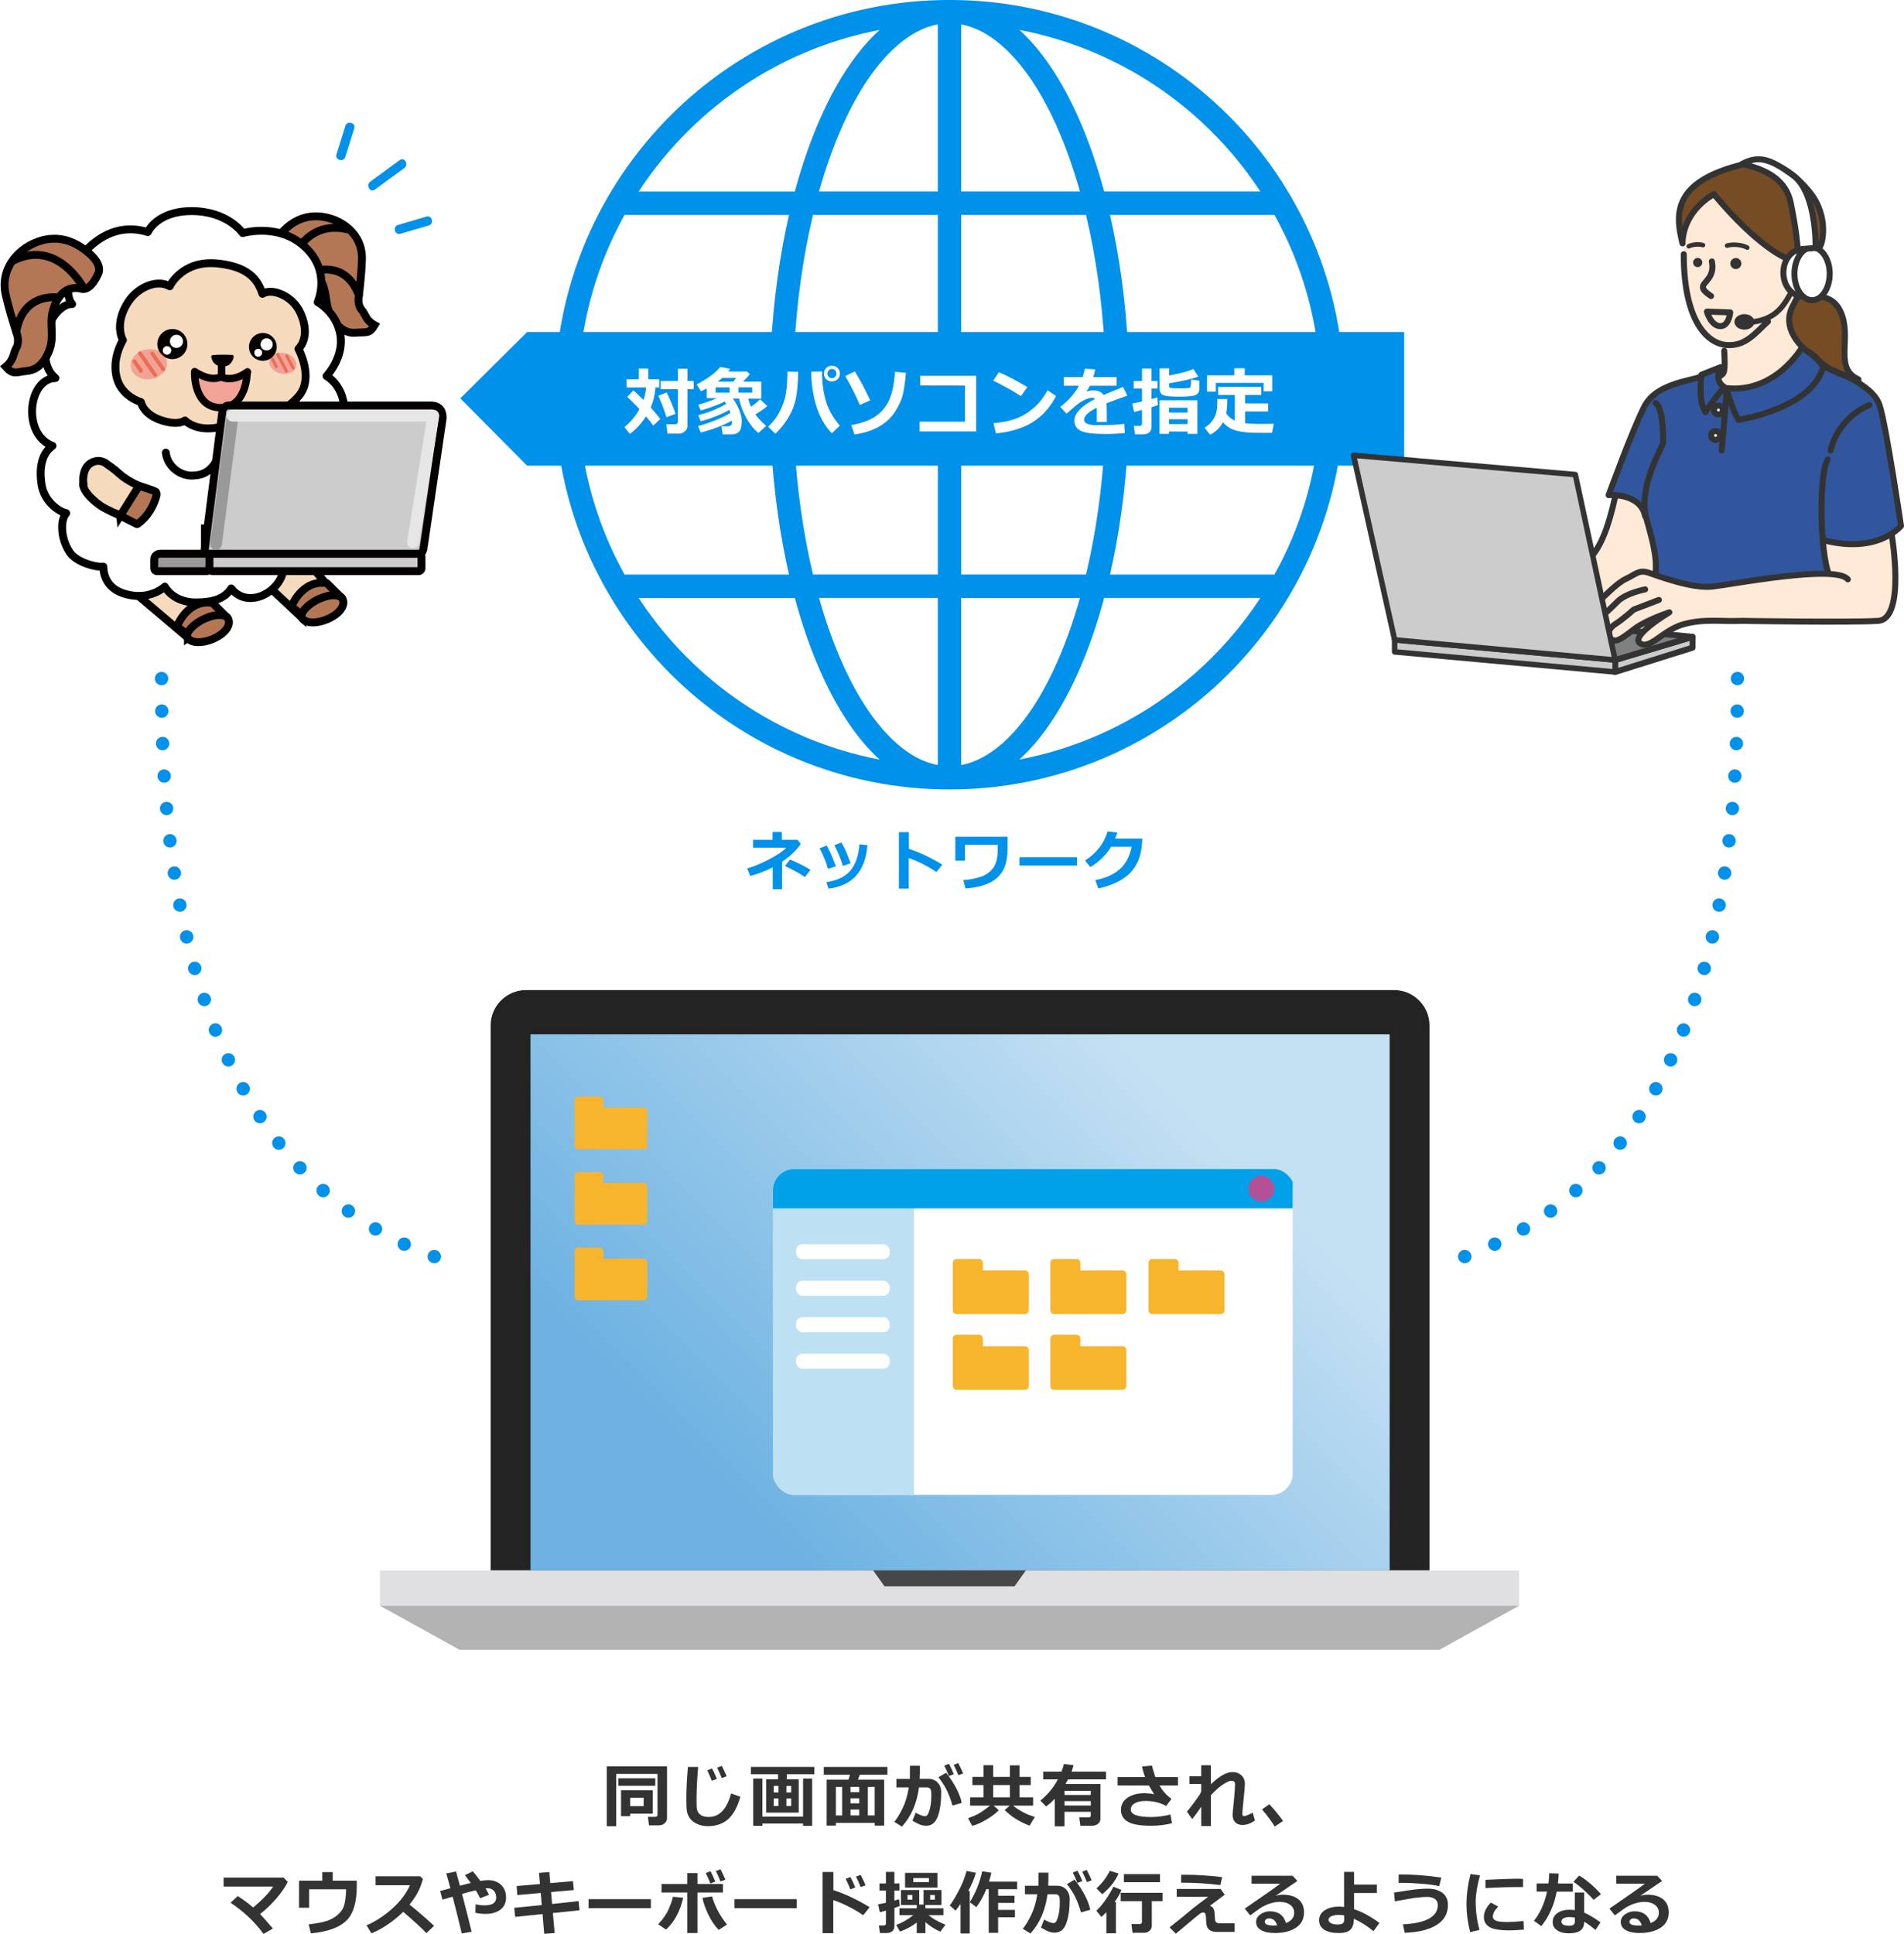 <?xml version="1.0" encoding="UTF-8"?><svg id="_レイヤー_2" xmlns="http://www.w3.org/2000/svg" width="712.69" height="723.8" xmlns:xlink="http://www.w3.org/1999/xlink" viewBox="0 0 712.69 723.8"><defs><style>.cls-1,.cls-2,.cls-3,.cls-4,.cls-5,.cls-6,.cls-7,.cls-8,.cls-9,.cls-10,.cls-11,.cls-12,.cls-13{fill:none;}.cls-1,.cls-2,.cls-7,.cls-14,.cls-15,.cls-16,.cls-17{stroke-miterlimit:10;}.cls-1,.cls-4,.cls-14,.cls-15,.cls-16,.cls-17,.cls-13{stroke-width:2.95px;}.cls-1,.cls-4,.cls-15,.cls-17,.cls-13{stroke:#000;}.cls-2{stroke-width:1.42px;}.cls-2,.cls-18,.cls-19,.cls-5,.cls-20,.cls-6,.cls-7,.cls-21,.cls-8,.cls-22,.cls-9,.cls-10,.cls-23,.cls-11,.cls-12,.cls-13{stroke-linecap:round;}.cls-2,.cls-7{stroke:#ec6e50;}.cls-24{clip-path:url(#clippath);}.cls-3,.cls-25,.cls-26,.cls-27,.cls-28,.cls-29,.cls-30,.cls-31,.cls-32,.cls-33,.cls-34,.cls-35,.cls-36,.cls-37,.cls-38,.cls-39,.cls-40,.cls-41,.cls-42{stroke-width:0px;}.cls-25{fill:url(#_名称未設定グラデーション_16);}.cls-18,.cls-4,.cls-19,.cls-5,.cls-20,.cls-6,.cls-21,.cls-8,.cls-22,.cls-9,.cls-10,.cls-23,.cls-11,.cls-12,.cls-13{stroke-linejoin:round;}.cls-18,.cls-19,.cls-5{stroke-width:2.06px;}.cls-18,.cls-19,.cls-5,.cls-20,.cls-21,.cls-22,.cls-23,.cls-11,.cls-12{stroke:#333;}.cls-18,.cls-21,.cls-16{fill:#ccc;}.cls-19,.cls-35{fill:#333;}.cls-20{fill:#754c24;}.cls-20,.cls-21,.cls-22,.cls-23,.cls-11{stroke-width:2.25px;}.cls-6{stroke-width:2.78px;}.cls-6,.cls-14,.cls-16{stroke:#040000;}.cls-7{stroke-width:1.16px;}.cls-8{stroke:#999;}.cls-8,.cls-10{stroke-width:4.43px;}.cls-22{fill:gray;}.cls-9{stroke:#0091eb;stroke-dasharray:0 12.17;stroke-width:5px;}.cls-43{opacity:.3;}.cls-10{stroke:#e6e6e6;}.cls-23,.cls-36{fill:#fff;}.cls-14{fill:#999;}.cls-15,.cls-38{fill:#e62340;}.cls-17,.cls-32{fill:#b37756;}.cls-12{stroke-width:1.68px;}.cls-26{fill:#f7b52d;}.cls-27{fill:#474747;}.cls-28{fill:#232323;}.cls-29{fill:#e0e0e2;}.cls-30{fill:#bde1f3;}.cls-31{fill:#b45196;}.cls-33{fill:#b3b3b3;}.cls-34{fill:#31569d;}.cls-37{fill:#ffe9d7;}.cls-39{fill:#f5dabe;}.cls-40{fill:#040000;}.cls-41{fill:#01a1e9;}.cls-42{fill:#0091eb;}</style><linearGradient id="_名称未設定グラデーション_16" x1="228.81" y1="617.98" x2="489.92" y2="356.87" gradientUnits="userSpaceOnUse"><stop offset=".2" stop-color="#6db2e2"/><stop offset=".8" stop-color="#c4e0f3"/></linearGradient><clipPath id="clippath"><rect class="cls-3" x="289.34" y="437.49" width="195.32" height="121.98" rx="7.97" ry="7.97"/></clipPath></defs><g id="_レイヤー_1-2"><path class="cls-35" d="m249.67,680.47c0,.76-.3,1.4-.9,1.91-.6.51-1.33.77-2.2.77h-3.64l-.41-3.19h2.83c.19,0,.37-.07.53-.21.16-.14.24-.3.24-.47v-15.39h-15.46v19.6h-3.54v-22.41h22.55v19.38Zm-4.39-12.11h-13.81v-2.83h13.81v2.83Zm-9.39,10.4v.96h-3.43v-9.72h11.88v8.76h-8.46Zm0-2.81h5.03v-3.12h-5.03v3.12Z"/><path class="cls-35" d="m277.12,672.46c-1.08,3.83-2.61,6.62-4.57,8.37-1.96,1.74-4.47,2.62-7.52,2.62-1.61,0-3.01-.29-4.22-.89-1.21-.59-2.09-1.31-2.65-2.16-.56-.85-.91-1.71-1.05-2.59-.14-.88-.21-2.4-.21-4.56,0-3.56.2-7.55.6-11.96h3.82c-.4,4.92-.6,8.99-.6,12.21,0,1.17.02,2.11.06,2.82.04.71.22,1.35.54,1.92.32.57.81,1.01,1.47,1.31s1.5.46,2.49.46c4.01,0,6.8-2.93,8.38-8.8l3.45,1.24Zm-8.79-6.7l-1.88.7c-.35-.88-.92-2.18-1.71-3.9l1.8-.7c.68,1.29,1.27,2.59,1.79,3.9Zm3.67-.99l-1.83.69c-.61-1.52-1.19-2.83-1.74-3.91l1.74-.65c.69,1.33,1.3,2.62,1.83,3.87Z"/><path class="cls-35" d="m298.97,678.38h-12.16v-12.46h4.42v-1.9h-10.14v-2.75h23.74v2.75h-10.3v1.9h4.44v12.46Zm-13.6,4.94h-3.43v-17.68h3.43v14.24h15.23v-14.24h3.4v17.68h-3.4v-.86h-15.23v.86Zm6.03-14.93h-1.79v2.45h1.79v-2.45Zm-1.79,4.69v2.83h1.79v-2.83h-1.79Zm6.53-2.23v-2.45h-1.78v2.45h1.78Zm0,5.06v-2.83h-1.78v2.83h1.78Z"/><path class="cls-35" d="m327.41,682.22h-14.54v1.04h-3.45v-17.21h8.16c.23-.68.42-1.29.58-1.85h-9.81v-2.91h23.82v2.91h-10.33c-.2.55-.43,1.17-.7,1.85h9.81v17.21h-3.54v-1.04Zm-14.54-2.78h2.35v-10.69h-2.35v10.69Zm5.48-10.69v1.97h3.28v-1.97h-3.28Zm0,4.27v1.89h3.28v-1.89h-3.28Zm0,6.42h3.28v-2.22h-3.28v2.22Zm6.5,0h2.55v-10.69h-2.55v10.69Z"/><path class="cls-35" d="m344.31,663.78c0,.55-.02,1.2-.06,1.96h3.26c1.45,0,2.61.47,3.48,1.41.87.94,1.31,2.15,1.31,3.64,0,3.71-.43,6.72-1.28,9.04-.86,2.32-2.31,3.48-4.37,3.48-.58,0-1.2-.1-1.86-.29-.67-.19-1.74-.73-3.23-1.6l1.17-3.02c1.6.89,2.76,1.33,3.47,1.33.33,0,.61-.12.85-.37.24-.24.49-.77.76-1.57.27-.8.47-1.7.6-2.69s.19-2.11.19-3.35c0-.85-.05-1.46-.16-1.8-.11-.35-.29-.61-.55-.77-.25-.17-.58-.25-.96-.25h-2.93c-.82,6.04-2.96,10.94-6.41,14.69l-2.86-1.79c.95-1.07,1.98-2.75,3.1-5.04,1.12-2.29,1.9-4.91,2.33-7.86h-4.62v-3.17h5.04l.03-4.91h3.72v2.96Zm15.7,10.96l-3.48.98c-.69-2.37-1.44-4.34-2.23-5.9-.79-1.56-1.8-3.12-3.03-4.68l2.88-1.69c3.2,4.15,5.15,7.91,5.85,11.29Zm-2.98-10.74l-1.84.7c-.7-1.74-1.28-3.04-1.73-3.9l1.75-.7c.75,1.43,1.35,2.73,1.82,3.9Zm3.48-.28l-1.77.67c-.56-1.39-1.14-2.69-1.75-3.9l1.69-.65c.69,1.33,1.3,2.62,1.83,3.87Z"/><path class="cls-35" d="m373.85,677.51c-1.15,1.19-2.74,2.38-4.77,3.57-2.03,1.19-3.76,1.93-5.18,2.23l-1.54-2.84c1.6-.57,2.9-1.12,3.89-1.68.99-.55,2.45-1.56,4.36-3.02h-7.5v-3.12h5.02v-4.57h-4.15v-3.07h4.15v-4.37h3.64v4.37h6.25v-4.32h3.61v4.32h4.19v3.07h-4.19v4.57h5.08v3.12h-7.5c2.49,1.98,5.21,3.39,8.15,4.21l-1.98,3.28c-3.75-1.41-6.85-3.36-9.31-5.83l1.84-1.66h-5.99l1.94,1.74Zm-2.08-4.86h6.25v-4.57h-6.25v4.57Z"/><path class="cls-35" d="m408.29,678.08h-9.83v5.43h-3.64v-10.33c-1.04,1.13-2.12,2.09-3.25,2.89l-2.16-2.18c2.85-2.34,5.04-4.98,6.55-7.95h-5.48v-2.89h6.84c.32-.81.63-1.76.91-2.86l3.61.44c-.25.95-.5,1.75-.74,2.41h12.91v2.89h-14.21c-.34.66-.66,1.24-.95,1.74h13.05v13.03c0,.78-.3,1.41-.91,1.88s-1.36.72-2.26.72h-4.34l-.42-3.17h3.64c.45,0,.67-.2.67-.6v-1.46Zm0-6.3v-1.57h-9.83v1.57h9.83Zm-9.83,3.94h9.83v-1.64h-9.83v1.64Z"/><path class="cls-35" d="m438.69,682.35c-2.38.63-4.99.95-7.83.95-4.11,0-7.02-.51-8.72-1.52s-2.55-2.49-2.55-4.44.85-3.5,2.55-4.6,3.85-1.64,6.44-1.64c.64,0,1.79.12,3.44.37-.64-.98-1.3-2.06-1.97-3.24h-11.72v-3.15h10.27c-.45-1.25-.83-2.57-1.14-3.96l3.72-.34c.17.75.6,2.18,1.29,4.3h8.46v3.15h-6.92c1.27,2.16,2.77,3.82,4.51,4.98l-1.98,2.68c-2.3-1.25-4.91-1.88-7.82-1.88-1.57,0-2.87.28-3.9.84s-1.55,1.36-1.55,2.41c0,1.85,2.56,2.78,7.68,2.78,1.06,0,2.3-.09,3.73-.28,1.43-.19,2.57-.42,3.42-.7l.6,3.28Z"/><path class="cls-35" d="m449.64,676.2c-1.32,1.93-2.45,3.47-3.38,4.61l-1.98-2.81c1.31-1.49,2.93-3.65,4.85-6.47.1-.23.27-.58.51-1.05v-2.84h-4.42v-2.89h4.42v-4.1h3.61v7.12c3.14-3.04,5.83-4.56,8.06-4.56,1.38,0,2.5.41,3.37,1.22.87.81,1.3,1.88,1.3,3.21,0,.75-.16,2.63-.47,5.62-.25,2.43-.42,4.2-.48,5.32v.25c0,.57.2.86.6.86.57,0,1.66-.44,3.28-1.31l.84,2.95c-1.63,1.12-3.19,1.68-4.66,1.68-1.18,0-2.09-.34-2.74-1.03s-.98-1.62-.98-2.81c0-.31.19-2.3.56-5.95.2-2.1.32-3.87.36-5.31v-.19c0-.85-.44-1.27-1.32-1.27-.69,0-1.7.43-3.03,1.28-1.33.85-2.88,2.21-4.68,4.09v11.59h-3.61v-7.21Z"/><path class="cls-35" d="m480.25,681.51l-3.1,2.08c-1.29-2.08-2.88-4.21-4.76-6.4l2.73-1.96c1.97,2.13,3.68,4.22,5.13,6.27Z"/><path class="cls-35" d="m102.14,721.75l-3.5,2.04c-3.18-4.41-7.29-8.31-12.33-11.69l2.68-2.5c2.1,1.35,4.02,2.77,5.75,4.28,3.26-2.65,5.76-5.26,7.52-7.83h-18.55v-3.34h22.5l1.51,1.64c-1.02,1.99-2.46,4.06-4.32,6.21-1.86,2.15-3.87,4.07-6.05,5.78.68.7,2.28,2.51,4.8,5.42Z"/><path class="cls-35" d="m133.55,705.91c0,6.12-1.33,10.45-3.99,12.99-2.66,2.54-7.06,4.1-13.2,4.66l-.83-3.35c3.22-.39,5.58-.85,7.1-1.4,1.52-.54,2.78-1.27,3.78-2.2,1-.92,1.67-1.76,2.01-2.5.34-.74.62-1.76.82-3.04.2-1.28.3-2.61.3-3.99h-13.84v6.91h-3.77v-10.13h8.71v-3.22h3.9v3.22h9v2.04Z"/><path class="cls-35" d="m162.47,720.76l-2.86,2.73c-1.5-1.63-4.39-4.29-8.68-7.98-3.76,3.63-7.72,6.32-11.88,8.06l-1.85-3c3.23-1.38,6.38-3.42,9.45-6.12,3.07-2.7,5.33-5.66,6.8-8.89h-12.86v-3.34h16.68l1.04,1c-.61,2.16-1.3,3.93-2.08,5.3-.77,1.38-1.75,2.8-2.94,4.27,3.66,2.97,6.72,5.62,9.18,7.96Z"/><path class="cls-35" d="m176.54,722.95l-3.69.67c-1.02-4.33-2.17-8.93-3.44-13.79l-3.8,1.13-.85-3.25,3.82-1.02c-.54-2.05-1.05-3.89-1.54-5.54l3.67-.74,1.43,5.32c1.63-.43,2.99-.77,4.06-1.03-.56-.78-1.28-1.75-2.17-2.91l2.93-1.46c.8.9,1.75,2.11,2.84,3.62,1.15-.19,2.1-.29,2.86-.29,2.04,0,3.68.59,4.91,1.77,1.24,1.18,1.85,2.76,1.85,4.73s-.7,3.44-2.09,4.52c-1.4,1.07-3.25,1.61-5.55,1.61-1.17,0-2.45-.13-3.83-.41l.08-3.17c1.27.25,2.39.38,3.35.38,2.9,0,4.35-.96,4.35-2.87,0-1.07-.29-1.93-.86-2.57-.57-.64-1.35-.96-2.34-.96-.27,0-.54.02-.8.05.54.84.98,1.63,1.32,2.38l-3.34,1.31c-.41-.92-.95-1.91-1.64-2.97-1.5.35-3.21.79-5.13,1.33,1.27,4.81,2.46,9.53,3.58,14.14Z"/><path class="cls-35" d="m216.91,714.93l-9.96,1.03.66,7.48-3.91.3-.62-7.39-10.24,1.05-.36-3.39,10.31-1.04-.39-4.52-8.77.79-.24-3.39,8.73-.75-.36-4.16,3.85-.33.37,4.16,8.49-.74.32,3.33-8.52.75.38,4.46,9.93-1.07.34,3.43Z"/><path class="cls-35" d="m243.63,714.15h-23.32v-3.38h23.32v3.38Z"/><path class="cls-35" d="m255.73,710.23c-1.12,5.03-3.26,9-6.42,11.93l-2.95-1.99c1.84-1.96,3.18-3.91,4-5.83.82-1.92,1.33-3.41,1.51-4.47l3.86.36Zm5.34,13.21h-3.82v-15.16h-9.64v-3.2h9.64v-4.06h3.82v4.06h9.55v3.2h-9.55v15.16Zm11.06-3.17l-3.1,2.01c-1.52-1.56-2.83-3.51-3.94-5.83-1.11-2.32-1.83-4.39-2.14-6.19l3.62-.52c.28,1.29.89,2.89,1.85,4.82s2.19,3.83,3.71,5.72Zm-4.37-16.07l-1.85.7c-.68-1.69-1.26-2.98-1.74-3.9l1.79-.7c.71,1.36,1.31,2.66,1.8,3.9Zm3.77-.72l-1.83.67c-.59-1.48-1.17-2.78-1.74-3.9l1.74-.65c.69,1.33,1.3,2.62,1.83,3.87Z"/><path class="cls-35" d="m298.23,714.15h-23.32v-3.38h23.32v3.38Z"/><path class="cls-35" d="m325.52,713.77l-2.4,3.01c-3.61-2.45-7.34-4.33-11.21-5.66v12.38h-4v-22.9h4.04v6.78c4.28,1.38,8.81,3.51,13.57,6.4Zm-5.38-7.39l-1.85.71c-.69-1.72-1.27-3.02-1.74-3.91l1.79-.7c.71,1.36,1.31,2.66,1.8,3.9Zm3.85-.82l-1.83.67c-.59-1.48-1.17-2.78-1.74-3.9l1.74-.65c.69,1.33,1.3,2.62,1.83,3.87Z"/><path class="cls-35" d="m336.8,713.32c-.53.23-1.2.48-2.01.75v6.82c0,.81-.27,1.44-.81,1.88-.54.45-1.23.67-2.07.67h-2.55l-.38-2.83h1.79c.57,0,.85-.25.85-.76v-4.8c-.97.28-1.74.49-2.29.62l-.65-2.97c.66-.1,1.64-.3,2.93-.6v-4.57h-2.41v-2.63h2.41v-4.34h3.17v4.34h1.88v2.63h-1.88v3.78c.74-.2,1.31-.38,1.73-.53l.28,2.54Zm6.35,6.21c-1.93,1.45-4.02,2.57-6.27,3.37l-1.42-2.5c2.03-.68,4.16-1.89,6.4-3.63h-5.18v-2.58h6.47v-1.24h-5.9v-5.6h6.83v5.43h1.61v-5.43h6.71v5.6h-6v1.24h6.73v2.58h-5.59c.77.6,1.59,1.17,2.47,1.7s2.17,1.16,3.88,1.88l-1.9,2.58c-1.96-.82-3.83-2.01-5.59-3.55v4.1h-3.25v-3.94Zm7.74-13.11h-12.11v-5.5h12.11v5.5Zm-9.36,4.54v-1.74h-1.83v1.74h1.83Zm6.18-6.58v-1.49h-5.85v1.49h5.85Zm2.21,6.58v-1.74h-1.74v1.74h1.74Z"/><path class="cls-35" d="m363,723.62h-3.45v-11.06c-.52.79-1.15,1.62-1.88,2.51l-2.16-1.96c.8-.99,1.89-2.75,3.24-5.28,1.36-2.53,2.38-5.06,3.05-7.6l3.5.67c-.66,2.31-1.62,4.58-2.89,6.82h.58v15.88Zm10.61-.25h-3.52v-16.33h-.91c-.89,2.27-2.12,4.51-3.71,6.73l-2.43-1.87c2.19-3.6,3.73-7.45,4.61-11.55l3.43.52c-.25,1.17-.55,2.29-.9,3.35h10.55v2.82h-7.12v2.46h6.13v2.68h-6.13v2.6h6.29v2.78h-6.29v5.8Z"/><path class="cls-35" d="m392.41,703.78c0,.55-.02,1.2-.06,1.96h3.26c1.45,0,2.61.47,3.48,1.41.87.94,1.31,2.15,1.31,3.64,0,3.71-.43,6.72-1.28,9.04-.86,2.32-2.31,3.48-4.37,3.48-.58,0-1.2-.1-1.86-.29-.67-.19-1.74-.73-3.23-1.6l1.17-3.02c1.6.89,2.76,1.33,3.47,1.33.33,0,.61-.12.85-.37.24-.24.49-.77.76-1.57.27-.8.47-1.7.6-2.69s.19-2.11.19-3.35c0-.85-.05-1.46-.16-1.8-.11-.35-.29-.61-.55-.77-.25-.17-.58-.25-.96-.25h-2.93c-.82,6.04-2.96,10.94-6.41,14.69l-2.86-1.79c.95-1.07,1.98-2.75,3.1-5.04,1.12-2.29,1.9-4.91,2.33-7.86h-4.62v-3.17h5.04l.03-4.91h3.72v2.96Zm15.7,10.96l-3.48.98c-.69-2.37-1.44-4.34-2.23-5.9-.79-1.56-1.8-3.12-3.03-4.68l2.88-1.69c3.2,4.15,5.15,7.91,5.85,11.29Zm-2.98-10.74l-1.84.7c-.7-1.74-1.28-3.04-1.73-3.9l1.75-.7c.75,1.43,1.35,2.73,1.82,3.9Zm3.48-.28l-1.77.67c-.56-1.39-1.14-2.69-1.75-3.9l1.69-.65c.69,1.33,1.3,2.62,1.83,3.87Z"/><path class="cls-35" d="m417.71,723.54h-3.58v-7.91c-.67.72-1.29,1.32-1.88,1.8l-1.87-2.36c1.34-1.21,2.67-2.83,3.99-4.85,1.33-2.02,2.11-3.4,2.37-4.13l3.02,1.22c-.38,1.16-1.23,2.67-2.55,4.53h.5v11.69Zm.99-22.36c-1.21,2.81-3.25,5.39-6.11,7.74l-2.16-2.18c2.05-1.85,3.71-4.04,4.99-6.58l3.28,1.02Zm12.43,19.55c0,.78-.3,1.41-.89,1.9-.59.49-1.26.73-1.99.73h-4.34l-.39-3.28h3.17c.2,0,.37-.08.52-.23s.23-.31.23-.48v-7.85h-7.96v-3.12h15.7v3.12h-4.05v9.21Zm3.07-16.3h-13.52v-3.02h13.52v3.02Z"/><path class="cls-35" d="m458.42,709.11l-5.56,4.16c.93.21,1.51.94,1.74,2.18l.19,2.84c.03.47.13.8.3.99.17.19.35.32.55.39.2.08.42.12.68.14h5.78v3.22h-6.58c-.96,0-1.76-.16-2.38-.49-.62-.33-1.05-.79-1.3-1.39-.25-.6-.39-1.77-.43-3.52-.03-1.26-.36-1.89-1.02-1.89-.34,0-.68.11-1.02.32-.34.21-1.4,1.07-3.18,2.56l-6.07,5.08-2.34-2.39c2.86-2.21,5.59-4.42,8.19-6.63.74-.62,1.78-1.44,3.12-2.44,1.54-1.12,2.59-1.92,3.15-2.37-1.21.03-2.8.04-4.76.04l-7.02-.04v-2.92h16.4l1.56,2.13Zm-.96-6.6l-.67,2.97c-4.96-.58-9.54-.86-13.75-.86h-.94v-2.97c.49,0,1.14-.01,1.96-.01,3.86,0,8.33.29,13.41.88Z"/><path class="cls-35" d="m481.33,719.73c2.07-.81,3.1-2.11,3.1-3.88,0-1.26-.51-2.25-1.53-2.98-1.02-.72-2.3-1.09-3.85-1.09h-.32c-.68,0-1.47.12-2.38.34s-1.76.52-2.56.89c-.8.36-1.47.73-2.02,1.09-.55.36-1.81,1.28-3.8,2.75l-2.03-2.55c6.91-4.74,11.34-7.85,13.27-9.33h-10.74v-2.97h15.34l1.83,1.96c-1.82,1.21-4.53,3.06-8.14,5.54,1.04-.27,1.91-.41,2.62-.41,2.5,0,4.45.57,5.87,1.71,1.41,1.14,2.12,2.77,2.12,4.91,0,2.49-1,4.4-3,5.73-2,1.33-4.64,2-7.9,2-2.16,0-3.87-.36-5.14-1.07s-1.9-1.75-1.9-3.12c0-1.11.54-2.04,1.62-2.8s2.26-1.14,3.54-1.14c3.16,0,5.17,1.47,6.03,4.42Zm-3.28.84c-.55-1.73-1.55-2.59-3.01-2.59-.42,0-.8.12-1.13.35s-.49.54-.49.91c0,.93,1.09,1.4,3.28,1.4.48,0,.93-.02,1.36-.06Z"/><path class="cls-35" d="m516.35,719.67l-2.23,3.06c-2.59-2.07-5.04-3.61-7.35-4.62,0,1.88-.43,3.24-1.29,4.08s-2.31,1.26-4.34,1.26c-2.32,0-4.13-.41-5.43-1.22s-1.95-2.01-1.95-3.59.71-2.82,2.14-3.73c1.43-.9,3.18-1.35,5.24-1.35.6,0,1.25.04,1.96.13v-13.13h3.74v4.76h8.52v3.15h-8.52v6.06c3,.97,6.17,2.69,9.51,5.15Zm-13.18-2.82c-.71-.14-1.39-.2-2.03-.2-1.02,0-1.91.16-2.69.48-.78.32-1.17.77-1.17,1.35s.32,1,.96,1.31c.64.3,1.43.46,2.35.46,1.06,0,1.75-.15,2.08-.46s.5-.75.5-1.33v-1.6Z"/><path class="cls-35" d="m525.79,723.36l-.65-3.17c4.22-.19,7.46-.89,9.69-2.11s3.36-2.93,3.36-5.13c0-.96-.36-1.71-1.07-2.23-.71-.52-1.66-.79-2.84-.79-.81,0-1.69.04-2.65.13-.95.09-1.79.18-2.52.29-.73.11-3.06.52-7,1.23l-.3-3.28,5.29-.81c1.54-.24,2.91-.4,4.11-.5,1.2-.1,2.25-.15,3.17-.15,2.34,0,4.2.53,5.56,1.58,1.36,1.05,2.04,2.56,2.04,4.53,0,3.23-1.42,5.73-4.25,7.49-2.83,1.76-6.82,2.73-11.95,2.92Zm13.72-20.68l-.8,3.22c-1.55-.37-3.74-.67-6.57-.9s-5.23-.34-7.21-.34c-.5,0-.97,0-1.41.03l.03-3.17c2.67,0,5.18.08,7.51.24,2.33.16,5.15.47,8.45.93Z"/><path class="cls-35" d="m553.98,701.88c-1.08,3.88-1.61,7.16-1.61,9.81,0,3.65.47,7.18,1.42,10.6l-3.5.8c-.91-3.53-1.37-6.99-1.37-10.37,0-3.59.5-7.37,1.5-11.34l3.57.49Zm16.4,20.28c-2.07.19-3.85.29-5.32.29-3.71,0-6.25-.43-7.6-1.29-1.35-.86-2.03-2.09-2.03-3.68,0-1.84.87-3.65,2.6-5.43l2.81,1.5c-1.36,1.27-2.04,2.54-2.04,3.82,0,.6.36,1.08,1.07,1.43.71.35,2.18.53,4.42.53,1.13,0,3.13-.12,5.98-.37l.13,3.2Zm-.28-15.91h-1.07c-1.11-.03-2.95,0-5.52.05-2.57.06-5.07.17-7.48.34v-3.1c5.72-.28,9.68-.42,11.88-.42.88,0,1.61.03,2.18.08v3.05Z"/><path class="cls-35" d="m583.44,701.19c-.06,1.35-.16,2.59-.29,3.72h5.54v3.04h-5.99c-.92,4.93-2.84,9.24-5.75,12.92l-2.78-2.01c2.3-2.83,3.94-6.47,4.91-10.92h-3.91v-3.04h4.44c.16-1.21.26-2.49.29-3.83l3.54.12Zm15.65,18.27l-1.88,2.82c-1.69-1.4-3.11-2.42-4.24-3.06,0,1.46-.46,2.55-1.37,3.26s-2.42,1.07-4.52,1.07c-1.69,0-3.1-.37-4.21-1.12-1.12-.74-1.68-1.78-1.68-3.1,0-1.41.59-2.53,1.78-3.36,1.18-.82,2.63-1.24,4.34-1.24.78,0,1.5.05,2.16.14v-6.59h3.5v7.54c1.62.66,3.67,1.87,6.12,3.63Zm-9.62-1.78c-.68-.14-1.4-.21-2.16-.21s-1.45.15-2.01.44c-.56.29-.84.7-.84,1.21,0,1.07.99,1.6,2.96,1.6,1.37,0,2.06-.5,2.06-1.49v-1.55Zm9.8-8.77l-2.78,2.11c-.87-1.04-2.09-2.27-3.67-3.68-1.57-1.41-2.86-2.43-3.87-3.04l2.13-2.36c1.19.64,2.58,1.66,4.2,3.04,1.61,1.38,2.94,2.69,3.99,3.93Z"/><path class="cls-35" d="m617.83,719.73c2.07-.81,3.1-2.11,3.1-3.88,0-1.26-.51-2.25-1.53-2.98-1.02-.72-2.3-1.09-3.85-1.09h-.32c-.68,0-1.47.12-2.38.34s-1.76.52-2.56.89c-.8.36-1.47.73-2.02,1.09-.55.36-1.81,1.28-3.8,2.75l-2.03-2.55c6.91-4.74,11.34-7.85,13.27-9.33h-10.74v-2.97h15.34l1.83,1.96c-1.82,1.21-4.53,3.06-8.14,5.54,1.04-.27,1.91-.41,2.62-.41,2.5,0,4.45.57,5.87,1.71,1.41,1.14,2.12,2.77,2.12,4.91,0,2.49-1,4.4-3,5.73-2,1.33-4.64,2-7.9,2-2.16,0-3.87-.36-5.14-1.07s-1.9-1.75-1.9-3.12c0-1.11.54-2.04,1.62-2.8s2.26-1.14,3.54-1.14c3.16,0,5.17,1.47,6.03,4.42Zm-3.28.84c-.55-1.73-1.55-2.59-3.01-2.59-.42,0-.8.12-1.13.35s-.49.54-.49.91c0,.93,1.09,1.4,3.28,1.4.48,0,.93-.02,1.36-.06Z"/><path class="cls-42" d="m129.26,58.69c1.11-3.56,2.23-7.12,3.34-10.67.66-2.11-2.65-3.02-3.31-.91-1.11,3.56-2.23,7.12-3.34,10.67-.66,2.11,2.65,3.02,3.31.91Z"/><path class="cls-42" d="m140.32,70.95c3.67-2.69,7.35-5.38,11.02-8.07,1.76-1.29.05-4.27-1.73-2.96-3.67,2.69-7.35,5.38-11.02,8.07-1.76,1.29-.05,4.27,1.73,2.96Z"/><path class="cls-42" d="m149.88,87.5c3.55-1.05,7.09-2.09,10.64-3.14,2.11-.62,1.21-3.94-.91-3.31-3.55,1.05-7.09,2.09-10.64,3.14-2.11.62-1.21,3.94.91,3.31Z"/><path class="cls-42" d="m292.73,332.8h-3.48v-8.2c-2.47,1.28-5.27,2.37-8.41,3.26l-1.18-2.85c2.08-.55,4.68-1.61,7.81-3.18s5.41-3.1,6.84-4.58h-12.43v-2.95h7.29v-2.93h3.48v2.93h5.88l1.22,1.51c-1.58,2.37-3.91,4.6-7.01,6.69v10.3Zm10.66-7.27l-2.11,2.71c-1.79-1.27-4.28-2.65-7.46-4.12l1.86-2.45c2.62,1.06,5.2,2.35,7.71,3.87Z"/><path class="cls-42" d="m312.87,324.23l-2.95.94c-.68-2.45-1.72-5.01-3.12-7.7l2.67-1.03c.45.85.89,1.73,1.32,2.63s1.12,2.62,2.08,5.16Zm11.84-7.92c-.43,4.91-1.83,8.71-4.2,11.38s-5.83,4.3-10.37,4.9l-.8-2.45c3.96-.56,6.92-1.97,8.88-4.21s3.12-5.55,3.48-9.92l3,.3Zm-6.32,6.77l-2.92,1.01c-.66-2.4-1.71-4.98-3.15-7.76l2.64-1.03c.74,1.34,1.26,2.34,1.56,3.01s.92,2.26,1.88,4.77Z"/><path class="cls-42" d="m352.72,323.59l-2.21,2.78c-3.33-2.26-6.78-4-10.35-5.23v11.43h-3.69v-21.14h3.73v6.26c3.95,1.27,8.13,3.24,12.53,5.91Z"/><path class="cls-42" d="m377.14,317.16c0,2.33-.19,4.22-.56,5.67s-.94,2.72-1.69,3.82-1.74,2.05-2.95,2.87-2.71,1.47-4.47,1.98-3.79.85-6.08,1.03l-.82-3.13c2.25-.17,4.36-.57,6.34-1.19s3.56-1.71,4.76-3.26,1.79-3.89,1.79-7.02v-1.79h-12.27v5.95h-3.6v-8.93h19.56v4.01Z"/><path class="cls-42" d="m403.13,323.94h-21.53v-3.12h21.53v3.12Z"/><path class="cls-42" d="m427.59,313.84l-.16,2.24c-.32,4.38-1.8,7.92-4.43,10.62s-6.6,4.64-11.89,5.82l-1.12-3.13c3.77-.71,6.79-2.05,9.08-4.03s3.79-4.8,4.51-8.47h-7.64c-2,3.19-4.61,5.73-7.84,7.62l-1.95-2.47c4.27-2.74,7.09-6.37,8.45-10.88l3.64.41c-.3.89-.57,1.65-.82,2.27h10.18Z"/><path class="cls-28" d="m535.08,587.74H183.65v-203.94c0-7.32,5.94-13.26,13.26-13.26h324.9c7.32,0,13.26,5.94,13.26,13.26v203.94Z"/><rect class="cls-25" x="198.57" y="387.11" width="321.59" height="200.63"/><rect class="cls-29" x="142.21" y="587.78" width="426.4" height="13.18"/><polygon class="cls-33" points="538.78 617.45 172.05 617.45 142.21 600.96 568.61 600.96 538.78 617.45"/><polygon class="cls-27" points="379.75 593.68 331.08 593.68 326.83 587.74 383.99 587.74 379.75 593.68"/><g class="cls-24"><rect class="cls-36" x="288.54" y="437.49" width="195.32" height="121.98" rx="7.97" ry="7.97"/><rect class="cls-30" x="288.54" y="437.49" width="53.57" height="121.98"/><rect class="cls-41" x="288.54" y="437.49" width="195.32" height="14.76"/><rect class="cls-36" x="297.96" y="465.67" width="35.08" height="5.6" rx="2.39" ry="2.39"/><rect class="cls-36" x="297.96" y="479.33" width="35.08" height="5.6" rx="2.39" ry="2.39"/><rect class="cls-36" x="297.96" y="492.98" width="35.08" height="5.6" rx="2.39" ry="2.39"/><rect class="cls-36" x="297.96" y="506.63" width="35.08" height="5.6" rx="2.39" ry="2.39"/><circle class="cls-31" cx="472.15" cy="444.87" r="4.83"/></g><path class="cls-26" d="m383.66,475.48h-15.78v-2.9c0-.78-.63-1.41-1.41-1.41h-8.42c-.78,0-1.41.63-1.41,1.41v17.81c0,.78.63,1.41,1.41,1.41h25.61c.78,0,1.41-.63,1.41-1.41v-13.5c0-.78-.63-1.41-1.41-1.41Z"/><path class="cls-26" d="m420.19,475.48h-15.78v-2.9c0-.78-.63-1.41-1.41-1.41h-8.42c-.78,0-1.41.63-1.41,1.41v17.81c0,.78.63,1.41,1.41,1.41h25.61c.78,0,1.41-.63,1.41-1.41v-13.5c0-.78-.63-1.41-1.41-1.41Z"/><path class="cls-26" d="m383.66,503.84h-15.78v-2.9c0-.78-.63-1.41-1.41-1.41h-8.42c-.78,0-1.41.63-1.41,1.41v17.81c0,.78.63,1.41,1.41,1.41h25.61c.78,0,1.41-.63,1.41-1.41v-13.5c0-.78-.63-1.41-1.41-1.41Z"/><path class="cls-26" d="m420.19,503.84h-15.78v-2.9c0-.78-.63-1.41-1.41-1.41h-8.42c-.78,0-1.41.63-1.41,1.41v17.81c0,.78.63,1.41,1.41,1.41h25.61c.78,0,1.41-.63,1.41-1.41v-13.5c0-.78-.63-1.41-1.41-1.41Z"/><path class="cls-26" d="m456.93,475.48h-15.78v-2.9c0-.78-.63-1.41-1.41-1.41h-8.42c-.78,0-1.41.63-1.41,1.41v17.81c0,.78.63,1.41,1.41,1.41h25.61c.78,0,1.41-.63,1.41-1.41v-13.5c0-.78-.63-1.41-1.41-1.41Z"/><path class="cls-26" d="m240.92,414.49h-15.08v-2.77c0-.74-.6-1.35-1.35-1.35h-8.05c-.74,0-1.35.6-1.35,1.35v17.02c0,.75.6,1.35,1.35,1.35h24.48c.74,0,1.35-.6,1.35-1.35v-12.9c0-.74-.6-1.35-1.35-1.35Z"/><path class="cls-26" d="m240.92,442.75h-15.08v-2.77c0-.74-.6-1.35-1.35-1.35h-8.05c-.74,0-1.35.6-1.35,1.35v17.02c0,.75.6,1.35,1.35,1.35h24.48c.74,0,1.35-.6,1.35-1.35v-12.9c0-.74-.6-1.35-1.35-1.35Z"/><path class="cls-26" d="m240.92,471.02h-15.08v-2.77c0-.74-.6-1.35-1.35-1.35h-8.05c-.74,0-1.35.6-1.35,1.35v17.02c0,.75.6,1.35,1.35,1.35h24.48c.74,0,1.35-.6,1.35-1.35v-12.9c0-.74-.6-1.35-1.35-1.35Z"/><path class="cls-39" d="m118.22,178.98c.38,2.67,4.99,4.86,9.19,5.93,2.18.55,8.2.89,8.2.89l3.29-12.89s-5.43-.21-8.98-1.64c-2.98-1.2-5.4-1.68-5.4-1.68,0,0-3.65-1.69-6.26,1.8-2.27,3.03-.02,7.59-.02,7.59Z"/><path class="cls-1" d="m118.22,178.98c.38,2.67,4.99,4.86,9.19,5.93,2.18.55,8.2.89,8.2.89l3.29-12.89s-5.43-.21-8.98-1.64c-2.98-1.2-5.4-1.68-5.4-1.68,0,0-3.65-1.69-6.26,1.8-2.27,3.03-.02,7.59-.02,7.59Z"/><path class="cls-32" d="m135.6,185.79s6.4.64,6.78.72c.38.08.6-.45.6-.45,3.04-4.81,2.83-9.98,2.66-11.64-.1-.96-.15-1.25-.72-1.69-.35-.27-6.7.09-6.7.09l-2.62,12.98Z"/><path class="cls-1" d="m135.6,185.79s6.4.64,6.78.72c.38.08.6-.45.6-.45,3.04-4.81,2.83-9.98,2.66-11.64-.1-.96-.15-1.25-.72-1.69-.35-.27-6.7.09-6.7.09l-2.62,12.98Z"/><path class="cls-39" d="m113.17,231.33l-15.45-14.49s5.64-10.91,15.07-9.21l12.91,15-12.53,8.69Z"/><path class="cls-1" d="m113.17,231.33l-15.45-14.49s5.64-10.91,15.07-9.21l12.91,15-12.53,8.69Z"/><path class="cls-32" d="m113.46,230.47l-4.4-3.41s3.86-10.23,13.26-8.82l5.62,5.59-14.48,6.65Z"/><path class="cls-4" d="m113.46,230.47l-4.4-3.41s3.86-10.23,13.26-8.82l5.62,5.59-14.48,6.65Z"/><path class="cls-17" d="m128.18,224.12c1.21,2.22-.8,5.41-5.26,7.44-4.45,2.03-8.93,1.82-9.96-.49-.71-1.58,1.97-4.86,6.42-6.89,4.45-2.03,7.9-1.72,8.8-.07Z"/><path class="cls-39" d="m70.35,238.71l-19.36-16.38s9.55-9.01,18.98-7.31l12.91,15-12.53,8.69Z"/><path class="cls-1" d="m70.35,238.71l-19.36-16.38s9.55-9.01,18.98-7.31l12.91,15-12.53,8.69Z"/><path class="cls-32" d="m70.64,237.85l-4.4-3.41s3.86-10.23,13.26-8.82l5.62,5.59-14.48,6.65Z"/><path class="cls-4" d="m70.64,237.85l-4.4-3.41s3.86-10.23,13.26-8.82l5.62,5.59-14.48,6.65Z"/><path class="cls-17" d="m85.36,231.51c1.21,2.22-.8,5.41-5.26,7.44-4.45,2.03-8.93,1.82-9.96-.49-.71-1.58,1.97-4.86,6.42-6.89,4.45-2.03,7.9-1.72,8.8-.07Z"/><path class="cls-17" d="m102.3,95.71c-1.89-3.59,3.06-8.75,5.23-10.65,3.42-2.96,7.4-4.4,12.08-4.07,8.14.69,16.17,6.62,15.87,16.13-.12,4.4-.64,9.19-1.14,13.47-.33,1.86-.22,3.96,1.14,5.52,1.29,1.43,1.39,3.76,4.74,5.58-2.04,3.35-2.83,2.49-7.27,2.85-4.02.29-7.01-2.65-8.95-6.04-2.3-4.02-1.57-8.44-3.37-12.42-1.49-3.15-7.51-7.72-10.29-4.46"/><path class="cls-13" d="m109.51,96.99s5.17-14.75,20.51-11.16"/><path class="cls-13" d="m117.64,101.59s11.75-4.47,16.7,9"/><path class="cls-36" d="m55.3,86.87c1.66-3.32,6.62-7.91,16.49-7.87,13.53.03,19.07,8.24,19.07,8.24,0,0,14.76-4.43,24.73,6.64,8.03,8.92,3.32,19.19,3.32,19.19,0,0,7.01,3.69,8.49,12.18,1.48,8.49-5.17,15.5-5.17,15.5,0,0,7.18,3.71,6.64,14.4-.37,7.38-7.32,12.18-7.32,12.18,0,0,6.46,3.45,4.24,13.78-2.41,11.24-10.17,10.77-10.17,10.77,0,0,4.58,5.36,1.16,13.18-1.72,3.94-6.49,7.42-10.67,6.31.8,8.92-12.73,17.53-19.56,8.86-2.46,3.94-7.14,5.23-13.23,5.23-8.65,0-11.63-5.91-11.63-5.91,0,0-6,5.84-15.87,2.4-7.54-2.63-7.14-9.9-7.14-9.9-2.89.37-10.38-1.79-12.6-5.42-3.39-4.98-3.63-11.99-1.29-14.58-3.09-.69-8.27-4.55-9.23-10.7-1.57-10.13,2.71-13.5,4.08-14.49-11.46-4.33-9.11-25.12,1.09-25.37-1.6-1.42-5.04-4.55-3.57-15.26,1.07-7.76,6.48-12.74,9.84-12.43-3.39-4-.68-13.91,5.02-19.92,7.27-7.65,15.4-9.49,23.27-7.03Z"/><path class="cls-13" d="m55.3,86.87c1.66-3.32,6.62-7.91,16.49-7.87,13.53.03,19.07,8.24,19.07,8.24,0,0,14.76-4.43,24.73,6.64,8.03,8.92,3.32,19.19,3.32,19.19,0,0,7.01,3.69,8.49,12.18,1.48,8.49-5.17,15.5-5.17,15.5,0,0,7.18,3.71,6.64,14.4-.37,7.38-7.32,12.18-7.32,12.18,0,0,6.46,3.45,4.24,13.78-2.41,11.24-10.17,10.77-10.17,10.77,0,0,4.58,5.36,1.16,13.18-1.72,3.94-6.49,7.42-10.67,6.31.8,8.92-12.73,17.53-19.56,8.86-2.46,3.94-7.14,5.23-13.23,5.23-8.65,0-11.63-5.91-11.63-5.91,0,0-6,5.84-15.87,2.4-7.54-2.63-7.14-9.9-7.14-9.9-2.89.37-10.38-1.79-12.6-5.42-3.39-4.98-3.63-11.99-1.29-14.58-3.09-.69-8.27-4.55-9.23-10.7-1.57-10.13,2.71-13.5,4.08-14.49-11.46-4.33-9.11-25.12,1.09-25.37-1.6-1.42-5.04-4.55-3.57-15.26,1.07-7.76,6.48-12.74,9.84-12.43-3.39-4-.68-13.91,5.02-19.92,7.27-7.65,15.4-9.49,23.27-7.03Z"/><path class="cls-39" d="m63.53,107.13s4.56-9.81,17.77-8.53c11.95,1.16,15.27,6.32,16.93,11.37,3.59-2.29,11.28.63,14.24,7.21,4.13,9.17-.77,13.39-.77,13.39,0,0,5.88,10.66.26,17.49-5.98,7.28-12.79,6.37-12.79,6.37,0,0,.19,4.66-5.85,5.51-6.26.88-8-2.01-8-2.01,0,0-1.62,2.54-7.89,2.41-5.5-.12-8.19-2.97-8.19-2.97,0,0-2.41,2.12-9.07-.14-6.67-2.26-7.42-6.75-7.42-6.75,0,0-6.9-1.95-8.9-8.55-2.3-7.6,2.16-14.62,2.16-14.62,0,0-3.49-5.87,1.94-14.27,3.49-5.41,10.73-8.71,15.59-5.89Z"/><path class="cls-13" d="m63.53,107.13s4.56-9.81,17.77-8.53c11.95,1.16,15.27,6.32,16.93,11.37,3.59-2.29,11.28.63,14.24,7.21,4.13,9.17-.77,13.39-.77,13.39,0,0,5.88,10.66.26,17.49-5.98,7.28-12.79,6.37-12.79,6.37,0,0,.19,4.66-5.85,5.51-6.26.88-8-2.01-8-2.01,0,0-1.62,2.54-7.89,2.41-5.5-.12-8.19-2.97-8.19-2.97,0,0-2.41,2.12-9.07-.14-6.67-2.26-7.42-6.75-7.42-6.75,0,0-6.9-1.95-8.9-8.55-2.3-7.6,2.16-14.62,2.16-14.62,0,0-3.49-5.87,1.94-14.27,3.49-5.41,10.73-8.71,15.59-5.89Z"/><path class="cls-39" d="m31.15,180.5c-.59,2.63,2.95,6.31,6.5,8.79,1.84,1.28,7.36,3.73,7.36,3.73l7.63-10.89s-5.01-2.11-7.83-4.71c-2.36-2.17-4.46-3.48-4.46-3.48,0,0-2.81-2.87-6.49-.53-3.2,2.03-2.7,7.09-2.7,7.09Z"/><path class="cls-1" d="m31.15,180.5c-.59,2.63,2.95,6.31,6.5,8.79,1.84,1.28,7.36,3.73,7.36,3.73l7.63-10.89s-5.01-2.11-7.83-4.71c-2.36-2.17-4.46-3.48-4.46-3.48,0,0-2.81-2.87-6.49-.53-3.2,2.03-2.7,7.09-2.7,7.09Z"/><path class="cls-32" d="m45,193.02s5.76,2.86,6.09,3.07c.33.21.72-.21.72-.21,4.54-3.43,6.17-8.33,6.6-9.95.25-.94.31-1.22-.08-1.84-.23-.37-6.29-2.28-6.29-2.28l-7.04,11.22Z"/><path class="cls-1" d="m45,193.02s5.76,2.86,6.09,3.07c.33.21.72-.21.72-.21,4.54-3.43,6.17-8.33,6.6-9.95.25-.94.31-1.22-.08-1.84-.23-.37-6.29-2.28-6.29-2.28l-7.04,11.22Z"/><path class="cls-17" d="m30.51,108.09c-7.08-1.77-9.91,5.01-10.84,8.65-1.1,4.57.58,9.09-1.03,13.82-1.36,3.99-3.92,7.71-8.23,8.22-4.77.52-5.44,1.59-8.27-1.53,3.17-2.61,2.8-5.09,3.87-6.87,1.11-1.93.81-4.18.08-6.07-1.4-4.43-2.93-9.38-3.96-14.02-2.26-9.99,5.02-17.91,13.49-20.3,4.88-1.3,9.38-.6,13.61,1.83,2.68,1.57,8.97,6.02,7.7,10.2,0,0-2.72,7-6.41,6.08Z"/><path class="cls-13" d="m31.1,107.51s-9.38-17.79-25.52-10.27"/><path class="cls-13" d="m21.9,111.37s-13.34-2.32-15.83,12.94"/><path class="cls-13" d="m104.34,168.66s-4.18,7.75-11.31,2.31c-.71,3.39-5.84,8.11-12.56,2.38-3.04,4.81-7.33,4.64-9.37,4.64-5.01-.48-8.6-4.37-9.04-8.6"/><path class="cls-15" d="m76.69,197.76h10.37s0-15.13,0-15.13h6.93v22.27h-17.3v-7.14Z"/><path class="cls-40" d="m58.89,128.75c-.01,3.11,2.5,5.64,5.61,5.65,3.11.01,5.64-2.5,5.65-5.61s-2.5-5.64-5.61-5.65c-3.11-.01-5.64,2.5-5.65,5.61Z"/><path class="cls-36" d="m63.6,127.75c0,1.36,1.09,2.47,2.45,2.47,1.36,0,2.47-1.09,2.47-2.45,0-1.36-1.09-2.47-2.45-2.47-1.36,0-2.47,1.09-2.47,2.45Z"/><path class="cls-36" d="m60.92,131.14c0,.88.71,1.6,1.59,1.6.88,0,1.6-.71,1.6-1.59,0-.88-.71-1.6-1.59-1.6-.88,0-1.6.71-1.6,1.59Z"/><g class="cls-43"><path class="cls-38" d="m62.46,135.16c.52,3.06-2.07,6.05-5.79,6.69-3.72.63-7.16-1.33-7.68-4.38-.52-3.05,2.07-6.05,5.79-6.68,3.72-.64,7.16,1.32,7.68,4.38Z"/></g><line class="cls-2" x1="56.97" y1="132.28" x2="61.12" y2="138.23"/><line class="cls-2" x1="52.38" y1="132.18" x2="58.09" y2="140.37"/><line class="cls-2" x1="50.31" y1="135.23" x2="52.8" y2="138.8"/><g class="cls-43"><path class="cls-38" d="m100.96,134.37c-.79,2.02.75,4.38,3.44,5.26,2.69.88,5.52-.05,6.31-2.08.79-2.02-.75-4.38-3.44-5.25-2.69-.88-5.52.05-6.31,2.08Z"/></g><line class="cls-7" x1="107.37" y1="133.22" x2="109.73" y2="137.77"/><line class="cls-7" x1="103.95" y1="132.63" x2="107.19" y2="138.88"/><line class="cls-7" x1="102.03" y1="134.48" x2="103.44" y2="137.21"/><path class="cls-40" d="m93.19,129.81c-.01,2.87,2.31,5.21,5.18,5.22,2.88.01,5.21-2.31,5.22-5.18s-2.31-5.21-5.18-5.22c-2.87-.01-5.21,2.31-5.22,5.18Z"/><path class="cls-36" d="m97.52,128.88c0,1.26,1.01,2.28,2.27,2.29,1.26,0,2.28-1.01,2.29-2.27,0-1.26-1.01-2.28-2.27-2.29-1.26,0-2.28,1.01-2.29,2.27Z"/><path class="cls-36" d="m95.17,132.01c0,.82.66,1.48,1.47,1.48.82,0,1.48-.66,1.48-1.47,0-.82-.66-1.48-1.47-1.48-.82,0-1.48.66-1.48,1.47Z"/><path class="cls-40" d="m87.43,133.68s0,.53-.36,1.17c-.36.65-1.08,2.27-3.55,2.31-3.16.06-4.04-2.26-4.04-2.26,0,0-.38-.81-.41-1.45-.02-.48.5-.47.5-.55,2.19-.23,5.62-.18,7.4-.07.63.04.46.84.46.84"/><line class="cls-6" x1="82.94" y1="141.16" x2="82.91" y2="136.52"/><g class="cls-43"><path class="cls-38" d="m91.75,141.03s-1.16,11.59-8.69,11.54c-7.76-.05-9.49-11.68-9.49-11.68l9.5,1.36,8.67-1.22Z"/></g><path class="cls-6" d="m92.62,139.17s-4.98,4.08-9.96,1.87c-4.12,2.05-9.79-1.96-9.79-1.96"/><path class="cls-6" d="m92.47,139.86s-.21,12.78-9.99,12.71c-9.96-.07-9.61-12.85-9.61-12.85"/><rect class="cls-16" x="78.38" y="207.23" width="79.39" height="6.52" rx="1.04" ry="1.04"/><path class="cls-14" d="m57.71,212.72c0,.57.46,1.04,1.04,1.04h18.59c.57,0,1.04-.46,1.04-1.04v-4.45c0-.57-.46-1.04-1.04-1.04h-17.54c-.57,0-2.08.54-2.08,2.08v3.4Z"/><path class="cls-16" d="m76.67,205.37c-.08.57.32,1.86.89,1.86h79.77c.57,0,1.1-1.28,1.18-1.86l7.19-48.96c0-5.03-4.27-4.65-4.85-4.65h-75.44c-.57,0-2.21.85-2.21,2.49l-6.54,51.12Z"/><line class="cls-8" x1="80.85" y1="203.56" x2="86.91" y2="156.82"/><polyline class="cls-10" points="154.6 202.94 162.19 155.57 87.08 155.57"/><path class="cls-9" d="m650.35,253.95c0,47.8-1.99,185.95-108.79,218.57"/><path class="cls-9" d="m60.47,253.95c0,47.8,1.99,185.95,108.79,218.57"/><path class="cls-42" d="m491.53,90.22c-3.7-8.75-8.29-17.2-13.62-25.1-5.28-7.82-11.35-15.18-18.04-21.86-6.68-6.68-14.04-12.75-21.86-18.04-7.9-5.34-16.34-9.92-25.1-13.62-18.22-7.7-37.56-11.61-57.5-11.61s-39.29,3.91-57.5,11.61c-8.75,3.7-17.2,8.29-25.1,13.62-7.82,5.28-15.18,11.35-21.86,18.04-6.68,6.68-12.75,14.04-18.04,21.86-5.34,7.9-9.92,16.34-13.62,25.1-7.7,18.22-11.61,37.56-11.61,57.5s3.91,39.29,11.61,57.5c3.7,8.75,8.29,17.2,13.62,25.1,5.28,7.82,11.35,15.18,18.04,21.86,6.68,6.68,14.04,12.75,21.86,18.04,7.9,5.34,16.34,9.92,25.1,13.62,18.22,7.7,37.56,11.61,57.5,11.61s39.29-3.91,57.5-11.61c8.75-3.7,17.2-8.29,25.1-13.62,7.82-5.28,15.18-11.35,21.86-18.04,6.68-6.68,12.75-14.04,18.04-21.86,5.34-7.9,9.92-16.34,13.62-25.1,7.7-18.22,11.61-37.56,11.61-57.5s-3.91-39.29-11.61-57.5Zm2.8,53.13h-71.64c-.23-18.08-1.91-35.63-4.99-52.23-.68-3.65-1.42-7.22-2.22-10.71h61.56c2.38,4.29,4.53,8.71,6.44,13.21,6.68,15.8,10.32,32.51,10.85,49.73Zm-87.82,71.68h-46.72v-62.94h54.16c-.23,17.54-1.85,34.55-4.84,50.63-.78,4.21-1.65,8.32-2.6,12.31Zm-104.79-12.31c-2.99-16.08-4.61-33.09-4.84-50.63h54.16v62.94h-46.72c-.95-3.99-1.82-8.09-2.6-12.31Zm2.6-122.31h46.72v62.94h-54.16c.23-17.54,1.85-34.55,4.84-50.63.78-4.21,1.65-8.32,2.6-12.31Zm55.46-71.27c5.83,1.08,11.56,4.3,17.09,9.64,7.08,6.82,13.49,16.69,19.04,29.33,3.16,7.2,5.95,15.08,8.33,23.56h-44.46V9.15Zm-25.84,9.64c5.54-5.33,11.27-8.56,17.09-9.64v62.53h-44.46c2.38-8.48,5.17-16.36,8.33-23.56,5.55-12.64,11.95-22.51,19.04-29.33Zm17.09,204.99v62.53c-5.83-1.08-11.56-4.3-17.09-9.64-7.08-6.82-13.49-16.69-19.04-29.33-3.16-7.2-5.95-15.08-8.33-23.56h44.46Zm25.84,52.9c-5.54,5.33-11.27,8.56-17.09,9.64v-62.53h44.46c-2.38,8.48-5.17,16.36-8.33,23.56-5.55,12.64-11.95,22.51-19.04,29.33Zm-17.09-133.31v-62.94h46.72c.95,3.99,1.82,8.09,2.6,12.31,2.99,16.08,4.61,33.09,4.84,50.63h-54.16Zm49.73-123.7c8.23,3.48,16.18,7.79,23.61,12.81,7.36,4.97,14.28,10.68,20.57,16.97,6.29,6.29,12,13.21,16.97,20.57.37.55.74,1.1,1.1,1.66h-58.46c-2.63-9.78-5.77-18.83-9.39-27.08-6.41-14.59-14-25.86-22.36-33.41,9.57,1.82,18.91,4.65,27.95,8.47Zm-152.38,29.79c6.29-6.29,13.21-12,20.57-16.97,7.43-5.02,15.37-9.33,23.61-12.81,9.04-3.83,18.39-6.65,27.95-8.47-8.36,7.56-15.95,18.82-22.36,33.41-3.62,8.24-6.76,17.3-9.39,27.08h-58.46c.36-.55.73-1.11,1.1-1.66,4.97-7.36,10.68-14.28,16.97-20.57Zm-29.79,44.18c1.9-4.5,4.06-8.92,6.44-13.21h61.56c-.8,3.49-1.54,7.06-2.22,10.71-3.08,16.6-4.76,34.15-4.99,52.23h-71.64c.53-17.22,4.17-33.93,10.85-49.73Zm0,108.2c-6.68-15.8-10.32-32.51-10.85-49.73h71.64c.23,18.08,1.91,35.63,4.99,52.23.68,3.65,1.42,7.22,2.22,10.71h-61.56c-2.38-4.29-4.53-8.71-6.44-13.21Zm73.97,73.97c-8.23-3.48-16.18-7.79-23.61-12.81-7.36-4.97-14.28-10.68-20.57-16.97-6.29-6.29-12-13.21-16.97-20.57-.37-.55-.74-1.1-1.1-1.66h58.46c2.63,9.78,5.77,18.83,9.39,27.08,6.41,14.59,14,25.86,22.36,33.41-9.57-1.82-18.91-4.65-27.95-8.47Zm152.38-29.79c-6.29,6.29-13.21,12-20.57,16.97-7.43,5.02-15.37,9.33-23.61,12.81-9.04,3.83-18.39,6.65-27.95,8.47,8.36-7.56,15.95-18.82,22.36-33.41,3.62-8.24,6.76-17.3,9.39-27.08h58.46c-.36.55-.73,1.11-1.1,1.66-4.97,7.36-10.68,14.28-16.97,20.57Zm29.79-44.18c-1.9,4.5-4.06,8.92-6.44,13.21h-61.56c.8-3.49,1.54-7.06,2.22-10.71,3.08-16.6,4.76-34.15,4.99-52.23h71.64c-.53,17.22-4.17,33.93-10.85,49.73Z"/><polygon class="cls-42" points="525.6 174.28 197.3 174.28 172.3 149.09 197.3 124.28 525.6 124.28 525.6 174.28"/><path class="cls-36" d="m245.31,145.01c-.13,2.62-.72,5.12-1.75,7.52,1.59,1.74,2.78,3.17,3.57,4.29l-2.61,2.49c-.68-1-1.59-2.16-2.72-3.47-1.62,2.53-3.62,4.72-5.99,6.56l-2.09-2.53c2.32-1.89,4.19-4.14,5.62-6.77-1.96-2.1-3.49-3.61-4.59-4.54l2.33-2.46c.75.6,2.01,1.8,3.78,3.6.56-1.58.88-3.14.96-4.69h-7.27v-3.08h4.54v-4.01h3.57v4.01h4.1v3.08h-1.43Zm7.55,9.86l-3.37,1.29c-.92-2.91-1.95-5.59-3.08-8.04l3.13-1.26c1.33,2.71,2.44,5.38,3.32,8.01Zm4.46,4.68c0,.67-.32,1.3-.96,1.87s-1.36.86-2.17.86h-4.32l-.45-3.5h3.42c.22,0,.43-.08.62-.24s.29-.35.29-.57v-12.29h-6.46v-3.1h6.46v-4.59h3.57v4.59h2.33v3.1h-2.33v13.86Z"/><path class="cls-36" d="m274.04,157.4c-3.36,1.84-7.28,3.33-11.76,4.47l-.99-2.43c1.85-.46,3.95-1.16,6.3-2.09s4.3-1.87,5.83-2.82c-.11-.34-.26-.72-.44-1.15-3.01,1.74-6.57,3.17-10.7,4.29l-.92-2.3c3.99-1.03,7.48-2.44,10.49-4.22-.19-.32-.39-.61-.6-.88-2.32,1.17-5.3,2.29-8.95,3.36l-.94-2.21c.85-.18,2-.52,3.45-1.03s2.62-.96,3.51-1.38h-3.79v-3.6c-.64.34-1.35.68-2.14,1.04l-1.6-2.62c4.16-2.14,7.1-4.32,8.85-6.52l3.62.72c-.19.35-.4.68-.64,1.01h6.91l1.17.94c-.69.89-1.54,1.84-2.56,2.84h6.79v6.4l-4.89-.03c.25,1,.6,2,1.05,3.01,1.41-.94,2.55-1.86,3.42-2.76l2.71,2.53c-1.05.94-2.55,1.98-4.48,3.12.99,1.39,2.35,2.83,4.08,4.31l-2.96,2.65c-1.79-1.51-3.32-3.43-4.59-5.76s-2.14-4.7-2.63-7.12h-2.36c.99,1.25,1.8,2.67,2.42,4.25.62,1.58.94,2.95.94,4.12,0,1.98-.33,3.31-.99,4.01-.66.69-1.59,1.04-2.79,1.04h-3.34l-.49-3.05c.63,0,1.15.01,1.58.01.77,0,1.28-.03,1.53-.1s.46-.25.64-.53c.17-.29.26-.79.27-1.52Zm-.98-12.41h-5.19v1.96h5.19v-1.96Zm-2.71-3.53c-.52.46-1.09.91-1.71,1.37h5.81c.35-.39.72-.85,1.11-1.37h-5.21Zm11.21,5.48v-1.96h-5.16v1.96h5.16Z"/><path class="cls-36" d="m298.76,139.16c-.08,4.33-.37,7.68-.87,10.06-.5,2.37-1.41,4.68-2.72,6.92-1.31,2.24-2.96,4.3-4.94,6.2l-2.69-2.62c1.64-1.61,2.9-3.19,3.79-4.74s1.67-3.37,2.33-5.46,1.03-5.59,1.1-10.47l3.99.12Zm15.58,20.15l-2.98,2.86c-2.01-2.15-3.56-4.53-4.66-7.14-1.1-2.61-1.88-5.28-2.33-8s-.68-5.07-.68-7.01v-.93s4.02-.08,4.02-.08v.45c0,3.79.46,7.29,1.39,10.49s2.67,6.32,5.25,9.37Zm.03-19.5c0,.85-.28,1.55-.85,2.1-.57.55-1.28.83-2.13.83s-1.57-.28-2.13-.83c-.57-.55-.85-1.25-.85-2.1s.28-1.55.85-2.1c.57-.55,1.28-.83,2.13-.83s1.57.28,2.13.83c.57.55.85,1.25.85,2.1Zm-1.78-1.23c-.32-.34-.72-.51-1.2-.51s-.88.17-1.2.51c-.32.34-.48.75-.48,1.23s.16.89.48,1.23c.32.34.72.51,1.2.51s.88-.17,1.2-.51c.32-.34.48-.75.48-1.23s-.16-.89-.48-1.23Z"/><path class="cls-36" d="m325.76,149.82l-3.94,1.74c-1.33-3.25-3.13-6.85-5.41-10.81l3.58-1.76c1.71,2.93,2.75,4.76,3.14,5.52s1.26,2.53,2.63,5.33Zm13.33-10.28c-.24,3.16-.61,5.82-1.12,7.98-.51,2.16-1.51,4.37-3,6.64s-3.5,4.11-6.01,5.54c-2.52,1.43-5.55,2.4-9.12,2.91l-1.17-3.53c3.36-.55,6.2-1.52,8.51-2.92s4.12-3.4,5.42-5.99,2.1-6.26,2.41-11l4.07.36Z"/><path class="cls-36" d="m365.39,161.47h-21.17v-3.66h16.98v-13.51l-16.75-.03v-3.61h20.94v20.81Z"/><path class="cls-36" d="m384.56,144.89l-2.43,3.39c-1.31-.87-2.47-1.59-3.48-2.19s-3.3-1.81-6.86-3.66l2.1-3.13c2.78,1.14,6.33,3,10.68,5.59Zm10.75,3.34c-2.25,4.27-5.18,7.53-8.79,9.78-3.62,2.24-8.19,3.64-13.73,4.2l-.9-3.83c3.02-.28,5.54-.76,7.56-1.42,2.02-.67,3.78-1.54,5.3-2.62,1.52-1.08,2.81-2.18,3.87-3.29s2.23-2.78,3.51-5l3.18,2.19Z"/><path class="cls-36" d="m414.29,157.94h-3.78v-5.37c-3.14,1.59-4.72,3.08-4.72,4.47s1.52,2.06,4.56,2.06h1.47c4.05-.01,7.05-.16,9.02-.46l.19,3.42c-2.48.25-4.92.37-7.31.37-4.59,0-7.67-.4-9.23-1.21-1.57-.81-2.35-2.05-2.35-3.74,0-2.77,2.57-5.49,7.71-8.16-.23-.3-.57-.45-1.03-.45-.83,0-1.87.31-3.11.92s-2.64,1.62-4.2,3.02c-1.08.98-1.85,1.65-2.32,2l-2.31-2.57c3.08-2.35,5.4-4.98,6.98-7.88h-5.66v-3.24h7.04c.37-1.1.65-2.14.84-3.1l3.9.22c-.25,1.13-.5,2.09-.76,2.88h8.75v3.24h-10.03c-.23.47-.65,1.2-1.27,2.19.88-.3,1.73-.45,2.55-.45,1.8,0,3.1.57,3.9,1.72,1.15-.51,3.57-1.51,7.27-3.01l1.55,3.25c-1.74.61-4.34,1.57-7.8,2.87.09.68.13,1.42.13,2.2l.03,4.81Z"/><path class="cls-36" d="m433.45,151.56c-.54.24-1.35.52-2.44.86v7.4c0,.88-.29,1.55-.88,2.03s-1.33.72-2.22.72h-3.09l-.41-3.2h2.17c.59,0,.89-.27.89-.81v-5.14l-2.98.78-.68-3.2c.77-.1,1.99-.35,3.66-.74v-4.83h-3.12v-2.83h3.12v-4.68h3.54v4.68h2.25v2.83h-2.25v3.92c.99-.27,1.7-.49,2.14-.66l.3,2.86Zm11.07,9.94h-6.95v.88h-3.55v-12.58h14.18v12.58h-3.67v-.88Zm4.4-15.9c0,.96-.38,1.67-1.15,2.15-.77.47-2.9.71-6.39.71-1.13,0-2.38-.04-3.75-.13-1.37-.09-2.31-.37-2.82-.84s-.76-1.14-.76-2v-7.62h3.58v2.68c4.44-.87,7.45-1.69,9.04-2.46l1.88,2.83c-1.88.79-5.53,1.64-10.93,2.54v1.04c0,.19.04.35.13.46.09.12.22.2.38.23s.58.07,1.23.11,1.46.05,2.41.05c2.23,0,3.46-.11,3.71-.34.24-.23.36-1.2.36-2.93l3.06.36v3.14Zm-4.4,8.79v-1.79h-6.95v1.79h6.95Zm-6.95,4.33h6.95v-1.82h-6.95v1.82Z"/><path class="cls-36" d="m459.36,149.32v.27c0,2.22-.13,3.92-.38,5.09.77,1.21,1.84,2.13,3.21,2.76v-9.62h-6.22v-3.04h16.15v3.04h-6.07v3.16h8.63v3.02h-8.63v4.39c1.49.19,3.28.29,5.37.29h.77s.77-.03.77-.03h.77s.77-.01.77-.01h.77s.77-.03.77-.03h.77s-.69,3.4-.69,3.4h-2.04c-2.33,0-4.12-.02-5.36-.05-1.24-.04-2.63-.17-4.17-.4-1.54-.23-2.87-.64-3.97-1.24s-2.04-1.36-2.82-2.28c-1.15,2.11-2.75,3.67-4.79,4.66l-2.06-2.6c1.28-.84,2.25-1.73,2.91-2.67.66-.94,1.13-1.91,1.41-2.91.28-1,.42-2.45.42-4.34,0-.27,0-.56-.01-.86h3.73Zm16.87-2.86h-3.24v-3.16h-17.9v3.28h-3.29v-6.11h10.21v-2.65h3.91v2.65h10.3v5.99Z"/><polygon class="cls-21" points="633.55 238.34 633.55 242.39 604.56 251.5 604.56 247.01 633.55 238.34"/><polygon class="cls-22" points="585.05 233.61 633.55 238.34 604.56 247.01 581.62 245.49 585.05 233.61"/><path class="cls-37" d="m682.62,201.5c.42,7.69,1.09,13.06,1.09,13.06,0,0-20.91,1.76-37.34,4.21-8.56,1.28-16.82-.16-22.99-2.27-6.17-2.11-7.67-3.66-11.19-1.78s-13.35,9.9-13.35,9.9l1.09,4.3,2.17,6.36s-.11,4.93,2.44,4.2c2.55-.73,11.25-7.37,14.68-8.15s-1.9,2.28-1.9,2.28c0,0-4.69,4.65-4.1,5.87.59,1.22-.15,2.42,3.77.83s6.72-5.44,12.18-6.37c5.46-.94,16.24-1.83,24.57-1.55,8.33.28,47.2.07,47.2.07,0,0,9-.09,8.25-10.72-.75-10.63-.05-20.62-1.13-21.67-9.05,3.26-17.28,3.99-25.47,1.43Z"/><path class="cls-37" d="m604.56,185.98c-.12,4.22-6.42,19.75-9.64,23.18,2.17,8,3.94,15.46,3.94,15.46,0,0,9.83-10.02,14.01-10.23,4.18-.21,6.84,0,6.84,0,0,0,.37-5.87-1.22-11.99-1.59-6.12-5.28-14.93-8.37-15.85s-5.56-.57-5.56-.57Z"/><path class="cls-34" d="m619.74,213.88c.38-7.67-3.05-22.54-7.11-25.87-6.67-2.54-10.51-3.68-10.51-3.68,0,0,12.47-31.45,14.14-33.48,1.67-2.03,7.63-6.49,11.21-7.33,3.59-.84,8.89-2.47,8.89-2.47l7.71-3.65s-1.38,5.04,0,6.26c1.38,1.22,5.19,2.8,13.32.42,8.13-2.38,16.03-12.31,16.03-12.31,0,0,3.51-.43,6.75,2.62s9.85,5.69,10.67,5.99,9.29,4.9,11.03,8.18c1.75,3.29,9.69,48.27,9.69,48.27,0,0-3.34,4.35-10.81,6.21-7.46,1.86-18.13-1.55-18.13-1.55l1.09,13.06s-26.87,1.78-39.91,4.72c-2.47.56-17.41,1.14-24.06-5.39Z"/><path class="cls-37" d="m642.66,142c2.78-3.57,4.78-11.62,2.78-12.47-1.99-.85-10.17-5.56-12.24-13.34-3.01-11.3-2.96-21.04-2.96-21.04v-8s3.02-11.05,10.25-13.85c4.71,2.42,18.4,22.75,31.17,24.21,0,4.97,1.33,13.33,1.33,13.33,0,0-3.13,4.58-3.07,8.5s4.41,10.54,4.41,10.54c0,0-8.52,11.52-14.76,13.37-6.24,1.84-9.24,6.09-16.92-1.24Z"/><polygon class="cls-18" points="604.56 251.5 522.03 243.97 522.03 239.48 604.56 247.01 604.56 251.5"/><path class="cls-11" d="m645.4,131.28c.42,8.33,0,8.45-1.55,9.43"/><path class="cls-11" d="m630.25,95.15c0,25.4,9.03,33.39,15.89,33.97,7.29.61,10.89-4.51,15.63-8.82"/><path class="cls-20" d="m668.22,96.43s-10.04-3.85-26.7-23.76c-7.15,4.08-11.67,11.09-11.74,18.44-2.55-10.41-4.43-23.27,23.5-29.8,2.6-.61,12.74-3.58,24.19,10.69,7.33,9.13,4.65,19.87,3.55,20.59s-4.47,7.7-12.8,3.85Z"/><path class="cls-20" d="m673,110.83c5.08.37,13.47-2.08,16.59,7.47,3.12,9.55-2.94,19.6,6.06,23.7-15.25-3.67-14.26-8.45-19.5-10.72-2.53-2.16-9.06-8.63-5.3-16.3,1.33-2.72,2.15-4.15,2.15-4.15Z"/><ellipse class="cls-23" cx="674.47" cy="102.07" rx="6.93" ry="8.72"/><ellipse class="cls-23" cx="678.28" cy="102.46" rx="6.6" ry="9.88"/><path class="cls-23" d="m652.05,61.37c5.72,1.35,16.01,4.05,18.21,14.42,2.2,10.37,2.69,17.56,2.69,17.56l6.64-.57s.54-20.53-8.4-27.13-13.19-7.43-19.14-4.28Z"/><path class="cls-11" d="m640.77,97.84c1.73,8.74-8.07,7.84-.31,12.96"/><path class="cls-12" d="m632.13,92.17c1.55-.78,4.05-.87,5.33-.42"/><path class="cls-12" d="m646.46,91.92c2.38-.71,5.91-.21,7.58.75"/><circle class="cls-35" cx="635.47" cy="98.25" r="1.72"/><circle class="cls-35" cx="649.75" cy="98.63" r="2.07"/><path class="cls-11" d="m638.91,116.61l8.73.31s-.45,5.14-3.67,5.14c-3.55,0-5.06-5.45-5.06-5.45Z"/><path class="cls-11" d="m644.07,137.39s-2.78,4.91,1.38,7.49c-3.4,3.91-5.52,6.98-7.05,9.31-2.91-4.04-1.53-13.94-1.53-13.94l7.21-2.86Z"/><path class="cls-11" d="m674.33,130.31s-9.99,17.02-28.19,14.93c2.6,8.94,4.57,11.88,4.57,11.88,0,0,27.4-4.07,31.7-19.73-2.51-4.68-8.09-7.08-8.09-7.08Z"/><path class="cls-11" d="m682.18,136.99c3.25,1.53,18.87,6.42,21.44,14.87,2.57,8.45,7.94,44.98,7.94,44.98,0,0-8.67,10.79-29.28,5.24"/><path class="cls-11" d="m685.22,168.58s2.11-11.7,14.48-16.97"/><path class="cls-11" d="m684.14,171.95c-3.52,5.62-2.75,35.03.29,42.52"/><path class="cls-11" d="m615.8,220.58s-7.14,1.35-10.31,4.53-5.54,5.27-5.54,5.27"/><path class="cls-11" d="m598.86,224.62c1.26-.85,6.03-6.25,9.83-8.02,3.8-1.77,4.81-3.5,8.53-2.21s16.22,5.99,23.77,5.14,46.26-8.34,50.67-2.7"/><path class="cls-11" d="m708.09,200.07s5.38,31.62-5.08,32.29c-10.45.67-51.12,0-51.12,0-7.56.35-13.78-.89-21.64,1.25-7.87,2.14-12.71,9.8-16.41,7.09-3.7-2.7,11.02-11.54,11.02-11.54,0,0-8.7,2.92-12.86,6.06-4.16,3.13-6.69,5.28-8.49,4.27-1.8-1.01-2.21-3.75,1.06-5.87s6.94-5.48,6.94-5.48l9.43-3.62"/><path class="cls-11" d="m636.37,141.04c-3.18,1.47-16.36,2.37-20.83,11.03-4.47,8.67-13.41,33.23-13.41,33.23,0,0,11.96-.95,13.67,7.94"/><path class="cls-11" d="m594.92,209.16c4.3-4.42,7.15-11.88,9.64-23.18"/><path class="cls-11" d="m619.71,150.84c2.7,1.63,2.84,11.6,2.85,14.86-1.43,3.73-9.44,17.31-6.27,28.42,3.17,11.11,3.82,15.38,3.42,20.26"/><line class="cls-11" x1="646.37" y1="146.04" x2="644.45" y2="168.58"/><circle class="cls-23" cx="643.23" cy="153.45" r="1.65"/><circle class="cls-23" cx="642.15" cy="162.97" r="1.65"/><polygon class="cls-18" points="604.56 247.01 522.03 239.48 506.65 170.39 589.66 177.61 604.56 247.01"/><path class="cls-5" d="m670.53,109.24c-3.84,7.36-7.53,11.2-18.23,11.55"/><ellipse class="cls-19" cx="652.96" cy="120.47" rx="2.71" ry="1.87"/></g></svg>